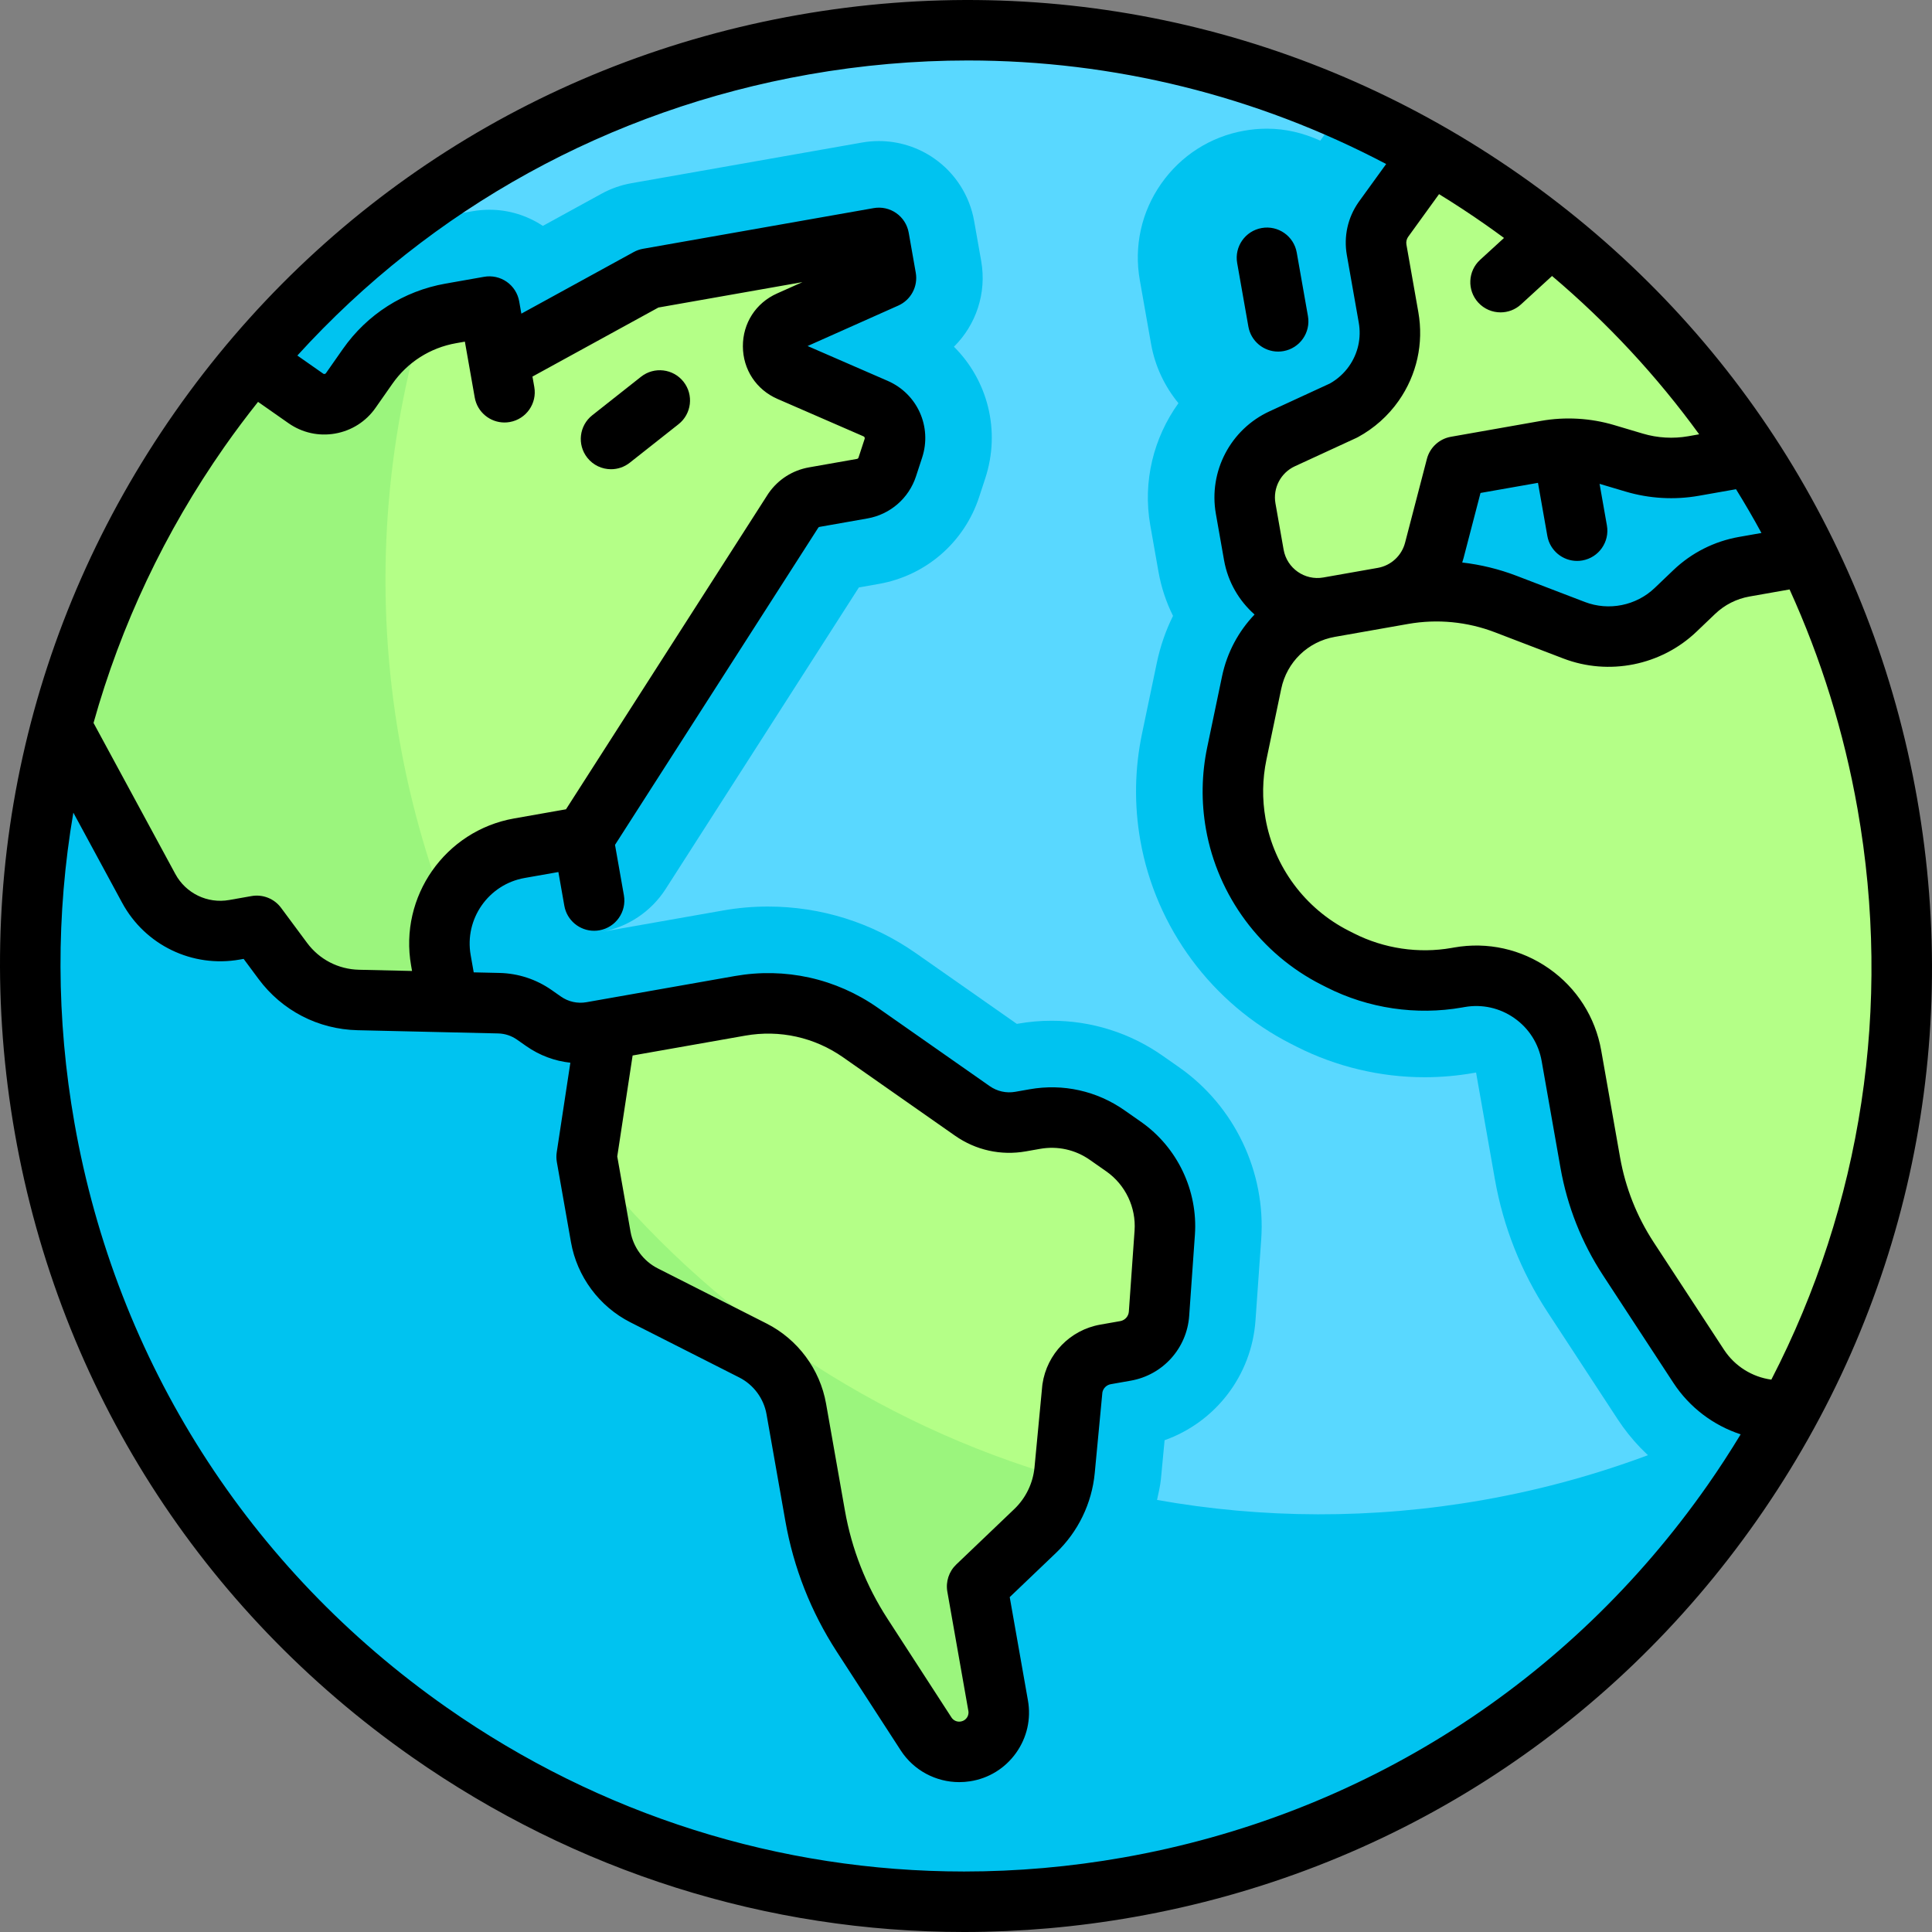 <?xml version="1.0" encoding="UTF-8"?> <svg xmlns="http://www.w3.org/2000/svg" xmlns:xlink="http://www.w3.org/1999/xlink" height="800px" width="800px" version="1.1" id="Layer_1" viewBox="0 0 511.999 511.999" xml:space="preserve"><rect x="0" y="0" width="511.999" height="511.999" fill="#808080" stroke="none"/> <circle style="fill:#59D8FF;" cx="256.018" cy="256.018" r="247.918"></circle> <g> <path style="fill:#00C3F0;" d="M478.376,365.474c-25.489,15.428-54.165,26.544-85.267,32.028 c-29.469,5.197-58.639,4.954-86.483-0.001c0.377-1.824,0.846-3.626,1.024-5.496l0.981-10.333 c13.452-4.785,23.052-17.111,24.087-31.744l1.514-21.453c1.26-17.873-7.073-35.355-21.747-45.629l-4.375-3.064 c-8.67-6.07-18.843-9.277-29.422-9.277c-2.977,0-5.974,0.262-8.907,0.779l-0.307,0.053l-26.742-18.725 c-11.557-8.092-25.122-12.369-39.228-12.369c-3.97,0-7.965,0.349-11.877,1.04l-34.034,6.001l1.688-0.298 c7.057-1.245,13.272-5.386,17.139-11.419l51.197-79.891l5.307-0.935c12.447-2.196,22.624-11.02,26.559-23.028l1.625-4.964 c4.149-12.666,0.609-26.007-8.304-34.862c5.854-5.79,8.72-14.216,7.226-22.693l-1.871-10.616 c-1.181-6.699-4.974-12.655-10.546-16.556c-4.342-3.039-9.484-4.639-14.712-4.639c-1.483,0-2.973,0.128-4.454,0.39L167.32,48.554 c-2.758,0.486-5.418,1.421-7.875,2.768l-15.584,8.544c-4.111-2.729-9.008-4.282-14.153-4.283c-1.479,0-2.976,0.128-4.483,0.393 l-3.229,0.57c1.817-4.266,3.619-8.539,5.667-12.69c-8.956,5.421-17.415,11.492-25.538,17.938c-0.211,0.09-0.434,0.155-0.645,0.246 c-1.175,0.937-2.284,1.944-3.438,2.902c-0.411,0.341-0.815,0.69-1.225,1.034c-1.158,0.975-2.249,2.016-3.373,3.026 c-0.024-0.034-0.05-0.071-0.075-0.105C29.959,124.121-3.796,210.229,11.869,299.072C35.644,433.912,164.23,523.948,299.071,500.173 c4.958-0.874,9.831-1.943,14.664-3.097c0.24-0.058,0.477-0.12,0.716-0.178c4.566-1.105,9.073-2.332,13.52-3.678 c0.322-0.097,0.645-0.189,0.967-0.287c9.203-2.828,18.145-6.155,26.802-9.958c0.609-0.267,1.209-0.548,1.813-0.82 c3.681-1.653,7.31-3.389,10.885-5.209c0.647-0.329,1.298-0.648,1.941-0.981c4.049-2.106,8.052-4.28,11.956-6.592 c-0.005-0.007-0.011-0.015-0.016-0.022C424.037,444.624,457.267,408.263,478.376,365.474z"></path> <path style="fill:#00C3F0;" d="M463.672,120.524l-1.618,0.611l-13.281,2.341c-1.967,0.346-3.953,0.519-5.937,0.519 c-3.291,0-6.575-0.474-9.75-1.419l-7.629-2.269c-3.175-0.945-6.458-1.419-9.748-1.419c-1.984,0-3.972,0.173-5.939,0.519 l-23.895,4.214l-5.785,22.212c-1.686,6.472-6.99,11.366-13.576,12.527l5.235-0.923c2.953-0.52,5.933-0.779,8.907-0.779 c6.248,0,12.471,1.142,18.351,3.396L417.134,167c2.981,1.142,6.088,1.698,9.171,1.698c6.485,0,12.863-2.462,17.72-7.102 l4.938-4.717c3.661-3.498,8.275-5.832,13.262-6.713l12.174-2.146l2.526,0.246L463.672,120.524z"></path> <path style="fill:#00C3F0;" d="M473.539,373.719c-0.576,0.038-1.149,0.058-1.722,0.058c-8.635,0-16.834-4.329-21.67-11.721 l-18.61-28.441c-5.071-7.75-8.516-16.45-10.124-25.571l-4.985-28.271c-2.194-12.443-13.015-21.197-25.226-21.197 c-1.479,0-2.978,0.128-4.484,0.394l-0.63,0.111c-2.845,0.501-5.714,0.75-8.572,0.75c-7.714,0-15.363-1.808-22.316-5.33 l-1.428-0.723c-13.863-7.024-23.61-20.165-26.308-35.469c-1.091-6.186-0.992-12.523,0.294-18.672l3.92-18.761 c2.144-10.265,10.323-18.19,20.65-20.012l5.258-0.928l-5.518,0.973c-1.005,0.177-2.004,0.263-2.99,0.263 c-8.141,0-15.356-5.837-16.818-14.131l-2.165-12.278c-1.048-5.949,1.152-11.839,5.489-15.704c1.038,0.095,2.054,0.277,3.114,0.277 c1.978,0,3.968-0.173,5.913-0.513c9.04-1.599,16.877-6.594,22.112-14.075c5.244-7.493,7.249-16.577,5.65-25.582l-2.966-16.808 c-0.361-2.056-0.904-4.04-1.603-5.94l4.971-7.102l5.498-8.995c-7.456-4.233-15.148-8.059-23.023-11.51l-3.941,6.447l-1.417,2.023 c-4.34-1.98-9.092-3.183-14.129-3.183c-2.029,0-4.075,0.183-6.077,0.545c-8.896,1.573-16.732,6.569-21.969,14.049 c-5.244,7.492-7.249,16.577-5.65,25.582l2.966,16.808c1.047,5.98,3.632,11.341,7.269,15.765 c-6.569,9.133-9.519,20.717-7.465,32.367l2.166,12.281c0.734,4.163,2.051,8.095,3.858,11.716c-1.92,3.873-3.371,8.036-4.288,12.422 l-3.92,18.757c-1.961,9.379-2.112,18.925-0.447,28.37c4.079,23.132,19.022,43.28,39.974,53.895l1.431,0.725 c10.456,5.297,22.181,8.098,33.905,8.098c4.354,0,8.737-0.383,13.025-1.139l0.63-0.111l4.985,28.271 c2.224,12.611,6.908,24.44,13.92,35.158l18.61,28.441c7.206,11.014,18.151,18.669,30.58,21.773 c5.401-7.737,10.308-15.808,14.803-24.118L473.539,373.719z"></path> </g> <g> <path style="fill:#B4FF87;" d="M500.131,212.929c-4.036-22.892-11.156-44.452-20.754-64.423l-4.979-0.485l-12.174,2.146 c-4.986,0.879-9.6,3.215-13.261,6.713l-4.938,4.717c-7.166,6.847-17.636,8.95-26.891,5.404l-18.127-6.945 c-8.68-3.327-18.102-4.231-27.258-2.616l-19.423,3.425c-10.327,1.821-18.506,9.747-20.65,20.012l-3.92,18.761 c-1.286,6.149-1.385,12.486-0.294,18.672c2.698,15.305,12.445,28.446,26.308,35.469l1.428,0.723 c9.53,4.828,20.369,6.435,30.888,4.58l0.63-0.111c13.95-2.46,27.251,6.855,29.711,20.804l4.985,28.271 c1.608,9.122,5.053,17.821,10.124,25.571l18.61,28.441c5.157,7.882,14.137,12.282,23.393,11.664l0.53,0.035 C499.74,326.295,510.227,270.192,500.131,212.929z"></path> <path style="fill:#B4FF87;" d="M378.27,40.32l-5.498,8.995l-6.182,8.83c-1.64,2.341-2.283,5.239-1.787,8.055l3.155,17.886 c1.08,6.122-0.317,12.424-3.883,17.517c-2.087,2.981-4.84,5.435-8.04,7.168l-16.262,7.496c-7.053,3.251-11.028,10.847-9.681,18.497 l2.165,12.278c1.639,9.3,10.508,15.509,19.808,13.87l14.448-2.548c6.586-1.162,11.89-6.056,13.577-12.528l5.785-22.212 l23.895-4.214c5.229-0.922,10.599-0.614,15.687,0.9l7.629,2.269c5.089,1.514,10.458,1.822,15.687,0.9l13.281-2.341l1.618-0.611 C441.884,87.15,412.451,59.728,378.27,40.32z"></path> <path style="fill:#B4FF87;" d="M297.776,303.855l-4.377-3.065c-5.573-3.901-12.466-5.43-19.164-4.249l-3.795,0.669 c-4.467,0.788-9.061-0.232-12.775-2.832l-29.643-20.757c-9.287-6.503-20.775-9.05-31.941-7.081l-35.641,6.285h0.001l-5,33.718 l3.743,21.23c1.179,6.682,5.434,12.42,11.487,15.487l28.846,14.615c6.053,3.067,10.308,8.804,11.488,15.487l4.99,28.302 c1.988,11.277,6.221,22.039,12.448,31.648l16.965,26.178c2.233,3.448,6.285,5.263,10.344,4.636l0.067-0.011 c5.779-0.892,9.694-6.36,8.679-12.118l-5.572-31.603l15.374-14.688c4.459-4.259,7.234-9.983,7.816-16.122l2.054-21.639 c0.681-4.589,4.222-8.228,8.791-9.034l5.291-0.933c4.872-0.859,8.532-4.922,8.881-9.857l1.514-21.452 C309.282,317.683,305.156,309.023,297.776,303.855z"></path> </g> <path style="fill:#9BF57D;" d="M281.726,391.694c-49.841-14.33-94.071-44.028-126.182-84.575l3.641,20.655 c1.179,6.682,5.434,12.42,11.487,15.487l28.846,14.615c6.053,3.067,10.308,8.804,11.488,15.487l4.99,28.302 c1.988,11.277,6.221,22.039,12.448,31.648l16.965,26.178c2.233,3.448,6.285,5.263,10.344,4.636l0.067-0.011 c5.779-0.892,9.694-6.36,8.679-12.118l-5.572-31.603l15.374-14.688C278.24,401.945,280.764,397.016,281.726,391.694z"></path> <path style="fill:#B4FF87;" d="M94.931,264.984l23.3,0.533l-1.41-11.042c-2.46-13.949,6.854-27.251,20.804-29.711l17.204-3.034 l55.428-86.49c1.3-1.857,3.285-3.121,5.518-3.516l12.698-2.239c3.105-0.548,5.658-2.76,6.64-5.758l1.625-4.96 c1.373-4.192-0.668-8.741-4.713-10.501L209.23,98.35c-5.787-2.518-5.824-10.712-0.062-13.282l25.606-11.421l-1.871-10.616 L171.774,73.81l-39.578,21.698l-2.517-14.276l-10.211,1.801c-8.93,1.575-16.871,6.634-22.073,14.063l-4.459,6.368 c-2.708,3.867-8.038,4.808-11.906,2.099l-10.005-7.006l-6.28-0.256c-22.608,27.445-39.262,59.622-48.467,94.406l23.128,42.71 c4.419,8.16,13.562,12.577,22.699,10.965l5.93-1.045l6.885,9.284C79.633,260.979,87.019,264.802,94.931,264.984z"></path> <path style="fill:#9BF57D;" d="M94.931,264.984l23.3,0.533l-1.41-11.042c-0.83-4.709-0.225-9.305,1.354-13.475 c-5.355-14.215-9.535-29.093-12.268-44.596c-6.746-38.255-4.155-75.941,5.857-110.934c-5.713,2.496-10.734,6.436-14.37,11.628 l-4.459,6.368c-2.708,3.867-8.038,4.808-11.906,2.099l-10.005-7.006L64.94,98.31c-1.143,1.386-2.327,2.741-3.44,4.152 c-1.119,1.417-2.244,2.828-3.329,4.269c-2.917,3.865-5.735,7.803-8.422,11.831c-0.716,1.073-1.405,2.16-2.104,3.244 c-2.433,3.772-4.757,7.615-6.986,11.515c-1.025,1.796-2.005,3.617-2.985,5.439c-1.649,3.064-3.224,6.168-4.745,9.302 c-0.901,1.858-1.829,3.701-2.685,5.582c-2.067,4.543-4.013,9.146-5.806,13.817c-0.746,1.946-1.392,3.935-2.09,5.901 c-1.104,3.11-2.166,6.235-3.147,9.394c-0.731,2.351-1.427,4.715-2.086,7.092c-0.277,0.994-0.498,2.005-0.762,3.003l23.049,42.565 c4.419,8.16,13.562,12.576,22.699,10.965l5.93-1.045l6.885,9.284C79.633,260.979,87.019,264.802,94.931,264.984z"></path> <path d="M508.045,211.558c-11.871-67.324-49.248-125.995-105.248-165.205S278.882-7.915,211.557,3.955 C144.234,15.826,85.563,53.204,46.352,109.203S-7.915,233.119,3.955,300.443c11.871,67.324,49.248,125.995,105.248,165.205 c43.514,30.468,94.218,46.351,146.254,46.351c14.931,0,29.975-1.309,44.985-3.955c67.324-11.87,125.995-49.248,165.205-105.248 S519.915,278.881,508.045,211.558z M407.58,127.957l2.481,14.069c0.686,3.889,4.067,6.624,7.883,6.624 c0.462,0,0.931-0.041,1.401-0.123c4.359-0.769,7.27-4.925,6.501-9.284l-1.944-11.022l6.918,2.058 c6.249,1.858,12.944,2.243,19.363,1.11l9.879-1.742c2.353,3.801,4.605,7.665,6.74,11.597l-5.951,1.049 c-6.567,1.157-12.585,4.205-17.407,8.81l-4.938,4.717c-4.901,4.682-12.159,6.14-18.488,3.716l-18.126-6.945 c-4.651-1.781-9.486-2.954-14.389-3.522c0.125-0.395,0.253-0.79,0.358-1.194l4.488-17.234L407.58,127.957z M398.578,63.061 l-6.33,5.795c-3.266,2.989-3.489,8.058-0.5,11.323c1.58,1.727,3.743,2.603,5.914,2.603c1.933,0,3.872-0.695,5.409-2.103l8.236-7.54 c14.758,12.49,27.812,26.571,38.987,41.955l-2.892,0.511c-3.982,0.701-8.134,0.464-12.01-0.689l-7.627-2.269 c-6.248-1.858-12.944-2.243-19.364-1.111l-23.896,4.214c-3.087,0.544-5.574,2.838-6.365,5.872l-5.785,22.212 c-0.892,3.428-3.723,6.04-7.211,6.655l-14.187,2.502c-0.001,0-0.001,0-0.001,0l-0.26,0.046c-4.931,0.87-9.654-2.435-10.523-7.368 l-2.165-12.278c-0.716-4.06,1.399-8.101,5.143-9.827l16.261-7.496c0.156-0.072,0.31-0.149,0.461-0.231 c4.272-2.314,8.004-5.64,10.789-9.619c4.819-6.883,6.67-15.23,5.212-23.506l-3.155-17.885c-0.126-0.714,0.028-1.434,0.434-2.033 l8.209-11.345c4.142,2.545,8.225,5.22,12.242,8.033C395.28,60.657,396.937,61.85,398.578,63.061z M59.482,118.397 c2.854-4.077,5.831-8.035,8.902-11.898l8.069,5.65c3.625,2.538,8.021,3.514,12.378,2.744c4.357-0.768,8.154-3.188,10.691-6.811 l4.459-6.369c4.01-5.729,10.013-9.552,16.9-10.766l2.316-0.408l2.61,14.802c0.686,3.889,4.067,6.624,7.883,6.624 c0.462,0,0.931-0.04,1.401-0.123c4.359-0.768,7.27-4.925,6.501-9.284l-0.487-2.761l33.38-18.3l38.174-6.731l-6.738,3.006 c-5.611,2.503-9.08,7.874-9.051,14.017c0.028,6.145,3.546,11.483,9.179,13.934l22.796,9.917c0.254,0.111,0.381,0.393,0.295,0.656 l-1.625,4.96c-0.062,0.188-0.221,0.326-0.416,0.36l-12.698,2.239c-4.358,0.768-8.155,3.188-10.693,6.812 c-0.063,0.089-0.123,0.18-0.182,0.271l-53.532,83.531l-13.743,2.424c-18.279,3.224-30.528,20.716-27.305,38.995l0.251,1.427 l-14.065-0.322c-5.479-0.126-10.494-2.722-13.758-7.123l-6.886-9.284c-1.808-2.439-4.842-3.645-7.829-3.118l-5.929,1.045 c-5.749,1.013-11.481-1.755-14.262-6.889l-21.682-40.042C32.01,165.737,43.637,141.027,59.482,118.397z M297.659,492.259 c-14.075,2.481-28.169,3.708-42.169,3.707c-48.773-0.001-96.309-14.891-137.094-43.449c-52.492-36.755-87.529-91.751-98.655-154.859 c-4.876-27.656-4.904-55.417-0.305-82.299l12.939,23.895c6.071,11.211,18.584,17.255,31.14,15.042l1.05-0.185l3.936,5.306 c6.233,8.402,15.807,13.36,26.268,13.599l37.233,0.851c1.798,0.042,3.529,0.608,5.002,1.64l2.446,1.713 c3.526,2.47,7.535,3.962,11.7,4.407l-3.61,23.73c-0.131,0.862-0.121,1.74,0.03,2.598l3.743,21.23 c1.607,9.118,7.498,17.06,15.758,21.245l28.846,14.615c3.783,1.917,6.48,5.554,7.216,9.73l4.99,28.302 c2.187,12.401,6.768,24.047,13.616,34.614l16.964,26.178c3.425,5.284,9.288,8.407,15.51,8.406c0.944,0,1.898-0.072,2.851-0.219 c4.942-0.763,9.268-3.423,12.179-7.489c2.911-4.066,4.037-9.017,3.168-13.942l-4.828-27.379l12.273-11.725 c5.851-5.589,9.494-13.104,10.259-21.161L292.143,369c0.222-1.112,1.103-1.978,2.229-2.177l5.292-0.933 c8.508-1.5,14.875-8.567,15.483-17.185l1.514-21.453c0.827-11.727-4.641-23.201-14.27-29.944l-4.377-3.065 c-7.365-5.157-16.296-7.138-25.153-5.576l-3.794,0.668c-2.386,0.423-4.8-0.112-6.788-1.505l-29.643-20.757 c-11.107-7.776-24.578-10.762-37.928-8.409l-39.281,6.926c-2.387,0.422-4.799-0.113-6.787-1.505l-2.446-1.713 c-4.075-2.853-8.857-4.422-13.83-4.535l-6.824-0.156l-0.808-4.584c-1.688-9.575,4.728-18.738,14.302-20.427l8.945-1.577l1.577,8.945 c0.686,3.889,4.067,6.624,7.883,6.624c0.462,0,0.931-0.041,1.401-0.123c4.359-0.769,7.27-4.925,6.501-9.284l-2.355-13.36 L216.88,139.8c0.079-0.088,0.187-0.147,0.305-0.168l12.698-2.24c6.029-1.062,10.958-5.337,12.864-11.154l1.625-4.962 c2.676-8.17-1.25-16.916-9.133-20.345l-21.218-9.23l24.036-10.72c3.359-1.497,5.267-5.09,4.629-8.71l-1.871-10.616 c-0.37-2.093-1.555-3.955-3.296-5.174c-1.742-1.219-3.896-1.697-5.989-1.327l-61.13,10.779c-0.862,0.152-1.694,0.443-2.461,0.866 l-29.774,16.322l-0.576-3.265c-0.37-2.093-1.555-3.954-3.296-5.173c-1.741-1.219-3.897-1.697-5.989-1.328l-10.21,1.801 c-11.104,1.958-20.78,8.123-27.247,17.357l-4.459,6.369c-0.032,0.045-0.127,0.181-0.345,0.22c-0.218,0.04-0.354-0.057-0.4-0.089 l-6.84-4.79c35.524-39.07,82.681-65.169,135.534-74.489c14.075-2.481,28.169-3.707,42.169-3.707 c38.638,0,76.497,9.355,110.841,27.438l-7.232,9.996c-0.025,0.034-0.048,0.067-0.073,0.103c-2.879,4.112-3.985,9.098-3.113,14.043 l3.155,17.886c0.716,4.059-0.192,8.152-2.556,11.529c-1.322,1.888-3.078,3.476-5.089,4.606l-16.002,7.377 c-10.35,4.771-16.196,15.943-14.218,27.166l2.165,12.278c1.024,5.803,3.988,10.774,8.09,14.405c-4.25,4.443-7.3,10.059-8.625,16.399 l-3.92,18.759c-1.5,7.179-1.615,14.481-0.342,21.704c3.12,17.695,14.551,33.106,30.579,41.227l1.427,0.723 c11.004,5.575,23.756,7.465,35.903,5.324l0.63-0.111c4.64-0.818,9.317,0.22,13.175,2.921c3.858,2.7,6.433,6.744,7.251,11.381 l4.985,28.271c1.807,10.248,5.612,19.86,11.31,28.567l18.61,28.44c4.283,6.545,10.628,11.292,17.835,13.655 c-2.77,4.567-5.687,9.068-8.78,13.484C415.762,446.095,360.766,481.131,297.659,492.259z M251.055,421.806l5.572,31.603 c0.146,0.826-0.145,1.449-0.415,1.825c-0.269,0.376-0.765,0.853-1.662,0.991c-0.934,0.146-1.879-0.277-2.396-1.073l-16.964-26.178 c-5.674-8.755-9.47-18.405-11.282-28.68l-4.99-28.302c-1.607-9.118-7.498-17.059-15.758-21.244l-28.846-14.616 c-3.783-1.916-6.48-5.553-7.216-9.729l-3.516-19.934l4.07-26.752l29.84-5.262c9.136-1.611,18.352,0.433,25.951,5.753l29.643,20.757 c5.496,3.848,12.158,5.325,18.765,4.16l3.795-0.669c4.637-0.818,9.317,0.22,13.175,2.921l4.377,3.065 c5.044,3.533,7.909,9.543,7.475,15.685l-1.514,21.452c-0.089,1.268-1.026,2.307-2.277,2.528l-5.292,0.933 c-7.979,1.406-14.139,7.737-15.327,15.751c-0.02,0.139-0.037,0.278-0.05,0.418l-2.054,21.639c-0.401,4.22-2.309,8.157-5.374,11.084 l-15.375,14.688C251.474,416.471,250.59,419.168,251.055,421.806z M469.423,365.617c-5.073-0.694-9.685-3.552-12.549-7.93 l-18.61-28.44c-4.502-6.881-7.509-14.476-8.938-22.574l-4.985-28.271c-1.561-8.855-6.478-16.571-13.843-21.728 s-16.296-7.138-25.152-5.576l-0.63,0.111c-8.754,1.543-17.944,0.181-25.875-3.837l-1.427-0.722 c-11.551-5.853-19.79-16.96-22.038-29.712c-0.918-5.205-0.835-10.468,0.246-15.641l3.92-18.761 c1.483-7.098,7.055-12.497,14.195-13.758l19.425-3.425c7.724-1.362,15.675-0.598,23,2.208l18.126,6.944 c12.083,4.63,25.937,1.847,35.295-7.092l4.938-4.717c2.525-2.413,5.679-4.008,9.117-4.615l10.618-1.872 c8.335,18.313,14.417,37.799,18.003,58.134C501.475,266.608,493.359,319.25,469.423,365.617z"></path> <path d="M161.932,124.349c1.739,0,3.491-0.564,4.963-1.726l12.921-10.204c3.473-2.743,4.066-7.783,1.322-11.257 c-2.743-3.473-7.783-4.065-11.257-1.322l-12.921,10.204c-3.473,2.743-4.066,7.784-1.322,11.257 C157.218,123.304,159.563,124.349,161.932,124.349z"></path> <path d="M330.833,86.55c0.686,3.889,4.067,6.624,7.883,6.624c0.462,0,0.931-0.041,1.401-0.123c4.359-0.768,7.27-4.925,6.501-9.284 l-2.969-16.838c-0.768-4.36-4.922-7.27-9.284-6.501c-4.359,0.768-7.27,4.925-6.501,9.284L330.833,86.55z"></path> </svg> 